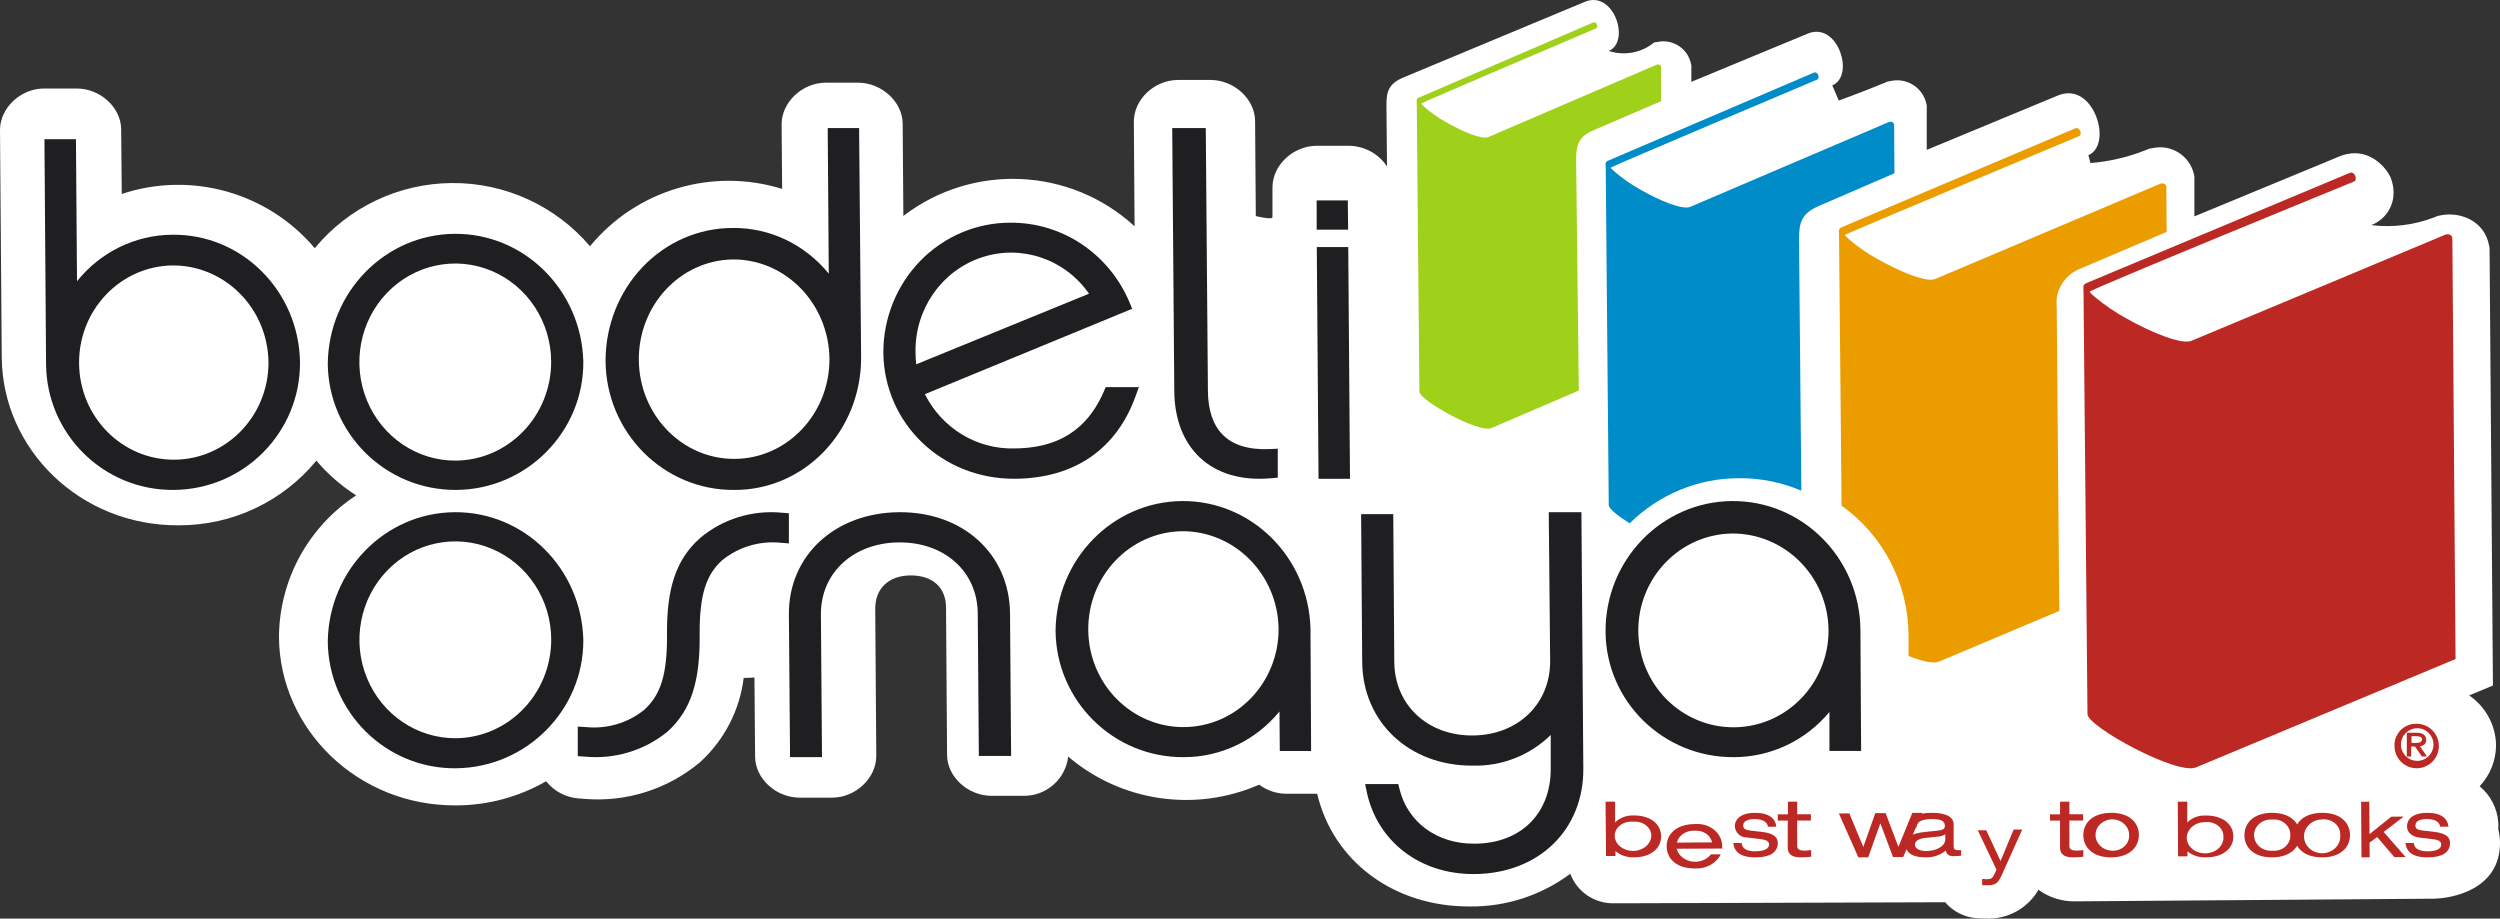 <?xml version="1.0" encoding="UTF-8"?>
<svg width="215px" height="79px" viewBox="0 0 215 79" version="1.1" xmlns="http://www.w3.org/2000/svg" xmlns:xlink="http://www.w3.org/1999/xlink">
    <rect x="0" y="0" width="215" height="79" fill="#333333" stroke="none"/>
    <!-- Generator: Sketch 54 (76480) - https://sketchapp.com -->
    <title>logo-BodeliOsnaya</title>
    <desc>Created with Sketch.</desc>
    <g id="Ecommerce" stroke="none" stroke-width="1" fill="none" fill-rule="evenodd">
        <g id="Inicio" transform="translate(-25, -6)">
            <g id="header">
                <g id="logo-BodeliOsnaya" transform="translate(25, 6)">
                    <g id="LogoBodeli">
                        <path d="M180.247,9.958 C180.838,11.42 180.599,12.927 179.601,13.349 L179.779,14.022 C181.411,13.891 183.014,13.516 184.535,12.91 L184.819,12.788 L185.126,12.738 C186.73,12.382 188.32,13.39 188.678,14.99 L188.717,15.195 L188.717,18.61 L200.983,13.538 C203.726,12.293 205.326,14.651 205.566,15.207 C205.798,15.748 205.888,16.339 205.828,16.925 C205.699,18.028 204.964,18.968 203.921,19.36 C205.751,19.586 207.609,19.359 209.329,18.698 L209.658,18.565 L210.015,18.498 C211.649,18.22 213.651,19.015 214.052,21.073 L214.102,21.317 L214.392,58.955 L212.346,59.806 C213.758,60.768 214.62,62.349 214.66,64.054 C214.663,65.378 214.158,66.653 213.249,67.618 C214.176,68.384 214.753,69.491 214.849,70.688 C214.869,70.891 214.869,71.096 214.849,71.299 C214.945,71.672 214.995,72.055 215,72.439 C215.028,76.515 210.88,77.271 209.251,77.288 L178.513,77.516 C177.364,77.547 176.236,77.197 175.307,76.52 C174.386,78.124 172.642,79.079 170.791,78.995 C170.512,78.995 170.234,78.995 169.927,78.961 C168.901,78.866 167.953,78.375 167.284,77.594 C167.134,77.594 166.989,77.594 166.866,77.594 C165.979,77.594 139.462,77.683 139.462,77.683 L138.709,77.683 C137.075,77.684 135.613,76.67 135.046,75.142 C132.564,76.996 129.539,77.985 126.437,77.955 C119.881,78 114.639,74.063 113.279,68.263 L110.647,68.263 C109.797,68.265 108.968,67.99 108.289,67.479 C102.803,69.886 96.42,68.948 91.863,65.066 C91.643,66.982 90.022,68.431 88.089,68.441 L85.273,68.441 C83.249,68.441 81.454,66.812 81.448,64.922 L81.359,52.266 C81.359,50.52 80.205,49.486 78.326,49.486 C76.447,49.486 75.27,50.598 75.27,52.339 L75.36,65.016 C75.36,66.907 73.609,68.58 71.59,68.597 L68.769,68.597 C66.74,68.597 64.95,66.968 64.939,65.077 L64.883,58.266 C64.883,58.266 64.264,58.305 63.957,58.305 C63.614,61.081 62.289,63.643 60.222,65.533 C57.454,67.867 53.87,69.007 50.258,68.703 L49.673,68.658 C48.608,68.554 47.631,68.024 46.963,67.19 C44.618,68.539 41.96,69.254 39.252,69.264 C30.755,69.331 24.053,62.703 23.992,54.807 C24.013,49.886 26.506,45.303 30.632,42.602 C29.347,41.784 28.193,40.778 27.209,39.616 C24.311,43.14 19.98,45.181 15.411,45.177 C6.864,45.249 0.212,38.605 0.151,30.742 L0,11.186 C0,9.296 1.751,7.622 3.775,7.611 L6.596,7.611 C8.62,7.611 10.41,9.24 10.421,11.131 L10.471,16.68 C16.44,14.697 23.017,16.546 27.069,21.345 C29.974,17.826 34.294,15.773 38.864,15.741 C43.435,15.708 47.784,17.7 50.738,21.178 C54.727,16.334 61.262,14.383 67.264,16.246 L67.219,10.686 C67.219,8.801 68.975,7.122 71.005,7.111 L73.793,7.111 C75.811,7.111 77.612,8.74 77.629,10.63 L77.69,18.571 C83.652,14.004 92.045,14.379 97.573,19.46 L97.511,10.452 C97.511,8.568 99.256,6.894 101.28,6.877 L104.102,6.877 C106.126,6.877 107.915,8.506 107.938,10.391 L107.999,18.582 C107.999,18.582 109.437,18.938 109.432,18.676 L109.432,16.118 C109.432,14.222 111.183,12.56 113.207,12.538 L115.994,12.538 C117.319,12.546 118.552,13.211 119.284,14.311 L119.234,9.029 C119.234,7.872 119.423,7.189 120.711,6.655 L136.301,0.155 C138.782,-0.879 140.254,3.58 138.352,4.381 C139.693,4.821 141.166,4.546 142.255,3.652 L142.506,3.613 C143.139,3.471 143.803,3.586 144.351,3.934 C144.898,4.282 145.284,4.833 145.422,5.465 L145.456,5.637 L145.456,7.038 L155.442,2.902 C156.729,2.346 157.778,3.241 158.229,4.403 C158.681,5.565 158.569,6.927 157.577,7.344 L158.135,8.645 C158.135,8.645 159.952,8 162.093,7.116 L162.339,7.011 L162.601,6.966 C163.267,6.819 163.964,6.942 164.54,7.308 C165.115,7.674 165.52,8.253 165.667,8.918 L165.701,9.09 L165.701,12.888 L177.025,8.195 C178.48,7.628 179.667,8.529 180.247,9.958 Z" id="Path" fill="#FFFFFF" fill-rule="nonzero"></path>
                        <path d="M135.778,33.588 L128.259,36.814 C127.185,37.288 122.078,34.418 122.067,33.694 L121.842,8.899 C121.842,8.676 121.777,8.498 122.008,8.397 L137.002,1.94 C137.297,1.795 137.491,2.335 137.26,2.441 C137.26,2.441 122.185,8.854 122.223,8.905 C122.26,8.955 122.314,9.027 122.518,9.217 C123.072,9.694 123.669,10.114 124.301,10.47 C125.805,11.345 127.464,12.019 128.001,11.785 C129.859,10.994 140.638,6.358 142.501,5.55 C142.705,5.511 142.823,5.584 142.856,5.762 L142.856,8.698 L137.04,11.206 C135.735,11.763 135.541,12.504 135.547,13.741 L135.778,33.588 Z" id="Path" fill="#9FD11B" fill-rule="nonzero"></path>
                        <path d="M140.151,45.006 C139.116,44.358 138.358,43.739 138.352,43.443 L138.092,14.409 C138.092,14.153 138,13.946 138.282,13.823 C140.199,12.997 155.978,6.252 155.978,6.252 C156.325,6.085 156.552,6.721 156.287,6.838 C156.287,6.838 138.498,14.354 138.52,14.415 C138.542,14.476 138.639,14.566 138.883,14.783 C139.533,15.344 140.235,15.836 140.979,16.252 C142.745,17.285 144.717,18.066 145.351,17.793 C147.517,16.866 160.246,11.433 162.478,10.479 C162.716,10.44 162.857,10.523 162.895,10.736 L162.922,14.901 L156.466,17.692 C154.938,18.346 154.711,19.111 154.716,20.624 L154.916,42.198 C153.211,41.472 151.382,41.108 149.538,41.126 C146.04,41.124 142.677,42.514 140.151,45.006 L140.151,45.006 Z" id="Path" fill="#008CC9" fill-rule="nonzero"></path>
                        <path d="M177.099,52.537 L166.736,56.906 C166.271,57.104 165.281,56.861 164.136,56.41 L164.136,54.544 C164.078,50.128 161.934,46.01 158.376,43.488 L158.155,20.196 C158.155,19.903 158.072,19.672 158.381,19.542 C160.561,18.612 178.466,11.04 178.466,11.04 C178.853,10.865 179.113,11.57 178.814,11.699 C178.814,11.699 158.625,20.157 158.653,20.202 C158.68,20.247 158.78,20.371 159.056,20.619 C159.798,21.244 160.597,21.795 161.441,22.265 C163.449,23.393 165.679,24.306 166.421,23.996 L185.824,15.782 C186.101,15.736 186.261,15.827 186.306,16.069 L186.333,19.943 L178.892,23.111 C177.835,23.524 177.07,24.473 176.878,25.609 C176.86,25.896 176.86,26.184 176.878,26.472 L177.099,52.537 Z" id="Path" fill="#EB9D00" fill-rule="nonzero"></path>
                        <path d="M211.178,56.676 L210.903,20.479 C210.852,20.213 210.673,20.106 210.342,20.162 C207.498,21.35 191.27,28.148 188.465,29.308 C187.652,29.647 185.139,28.668 182.856,27.379 C181.904,26.857 181.004,26.243 180.169,25.546 C179.86,25.269 179.788,25.235 179.72,25.083 C179.653,24.93 202.45,15.609 202.45,15.609 C202.792,15.468 202.5,14.676 202.063,14.874 L179.429,24.347 C179.075,24.495 179.182,24.755 179.182,25.083 C179.182,25.128 179.524,61.421 179.524,61.421 C179.524,62.479 187.203,66.687 188.852,65.997 C191.921,64.724 211.178,56.676 211.178,56.676 Z" id="Path" fill="#BC2824" fill-rule="nonzero"></path>
                        <path d="M14.961,42.133 C8.903,42.199 4.005,37.312 3.962,31.324 L3.822,11.97 L6.532,11.97 L6.623,24.187 C8.636,21.676 11.631,20.21 14.8,20.186 C20.788,20.106 25.709,25.013 25.8,31.154 C25.843,37.141 21.019,42.083 14.961,42.133 Z M14.816,22.827 C10.337,22.9 6.755,26.67 6.801,31.264 C6.846,35.859 10.5,39.554 14.98,39.534 C19.46,39.514 23.084,35.787 23.09,31.192 C23.055,26.54 19.352,22.797 14.816,22.827 Z" id="Shape" fill="#1F1E21"></path>
                        <path d="M50.166,31.083 C50.215,37.109 45.315,42.089 39.245,42.133 C33.175,42.177 28.227,37.286 28.189,31.254 C28.268,25.109 33.115,20.156 39.096,20.109 C45.077,20.063 49.996,24.939 50.166,31.083 Z M47.401,31.083 C47.379,27.654 45.349,24.577 42.257,23.286 C39.166,21.996 35.622,22.747 33.28,25.189 C30.937,27.631 30.258,31.282 31.558,34.44 C32.858,37.598 35.881,39.64 39.218,39.613 C43.753,39.558 47.401,35.765 47.401,31.105 L47.401,31.083 Z" id="Shape" fill="#1F1E21"></path>
                        <path d="M74.056,30.861 C74.038,33.869 72.879,36.748 70.834,38.862 C68.788,40.976 66.023,42.152 63.148,42.133 C57.062,42.184 52.121,37.189 52.078,31.042 C52.075,28.012 53.223,25.105 55.268,22.96 C57.314,20.815 60.09,19.609 62.986,19.606 C66.169,19.561 69.206,21 71.275,23.533 L71.183,11.012 L73.883,11.012 L74.056,30.861 Z M63.002,22.312 C58.492,22.39 54.89,26.265 54.94,30.984 C54.991,35.703 58.675,39.492 63.185,39.465 C67.695,39.437 71.336,35.603 71.334,30.884 C71.289,26.112 67.562,22.278 63.002,22.312 Z" id="Shape" fill="#1F1E21"></path>
                        <path d="M87.298,41.175 C81.012,41.22 76.042,36.433 75.967,30.332 C75.961,27.366 77.11,24.52 79.159,22.422 C81.208,20.324 83.989,19.147 86.888,19.152 C91.341,19.12 95.379,21.819 97.14,26.003 L97.367,26.556 L79.539,33.899 C81.023,36.85 84.034,38.666 87.277,38.564 C91.842,38.531 93.854,36.14 94.939,33.65 L95.095,33.291 L97.944,33.291 L97.664,34.059 C96.04,38.592 92.441,41.131 87.298,41.175 Z M78.794,31.331 L93.655,25.258 C91.566,22.258 87.812,20.997 84.392,22.146 C80.971,23.296 78.679,26.588 78.735,30.271 C78.736,30.625 78.755,30.979 78.794,31.331 L78.794,31.331 Z" id="Shape" fill="#1F1E21"></path>
                        <path d="M109.202,38.621 L109.889,38.587 L109.889,41.08 L109.312,41.13 C104.054,41.599 101.025,38.409 100.99,33.663 L100.811,11.012 L103.697,11.012 L103.881,33.663 C103.922,36.82 105.457,38.783 109.202,38.621 Z" id="Path" fill="#1F1E21"></path>
                        <path d="M50.166,55.007 C50.21,61.032 45.315,65.994 39.24,66.072 C33.164,66.149 28.248,61.209 28.189,55.184 C28.266,49.045 33.112,44.097 39.093,44.049 C45.075,44.001 49.996,48.87 50.166,55.007 L50.166,55.007 Z M47.406,55.007 C47.4,51.579 45.38,48.494 42.29,47.193 C39.2,45.892 35.651,46.631 33.3,49.066 C30.949,51.501 30.261,55.15 31.558,58.309 C32.854,61.468 35.878,63.513 39.218,63.488 C43.739,63.434 47.383,59.67 47.406,55.029 L47.406,55.007 Z" id="Shape" fill="#1F1E21"></path>
                        <path d="M50.274,65.068 L49.689,65.03 L49.689,62.489 L50.38,62.528 C52.186,62.714 53.992,62.183 55.395,61.052 C56.783,59.801 57.39,58.08 57.362,54.584 C57.329,50.623 58.115,48.137 60.199,46.279 C62.146,44.634 64.696,43.844 67.254,44.094 L67.844,44.143 L67.844,46.733 L67.148,46.678 C65.341,46.495 63.535,47.028 62.133,48.159 C60.751,49.377 60.143,51.12 60.171,54.584 C60.204,58.572 59.463,61.074 57.385,62.937 C55.401,64.553 52.84,65.32 50.274,65.068 Z" id="Path" fill="#1F1E21"></path>
                        <path d="M115.939,19.751 L113.233,19.751 L113.233,17.236 L115.912,17.236 L115.939,19.751 Z M116.1,41.176 L113.394,41.176 L113.244,21.248 L115.95,21.248 L116.1,41.176 Z" id="Shape" fill="#1F1E21"></path>
                        <path d="M86.862,52.751 L86.956,65.013 L84.18,65.013 L84.086,52.751 C84.059,49.158 81.234,46.62 77.315,46.647 C73.396,46.673 70.571,49.266 70.598,52.848 L70.692,65.115 L67.944,65.115 L67.845,52.848 C67.801,47.797 71.791,44.092 77.32,44.049 C82.85,44.006 86.818,47.679 86.862,52.751 Z" id="Path" fill="#1F1E21"></path>
                        <path d="M112.756,64.588 L110.062,64.588 L110.035,61.189 C107.993,63.681 104.985,65.118 101.818,65.115 C95.746,65.165 90.821,60.263 90.778,54.23 C90.855,48.09 95.688,43.14 101.655,43.091 C107.622,43.043 112.531,47.914 112.702,54.052 L112.756,64.588 Z M101.651,45.685 C97.146,45.755 93.544,49.559 93.591,54.195 C93.638,58.832 97.317,62.557 101.823,62.53 C106.328,62.503 109.965,58.733 109.959,54.097 C109.906,49.42 106.196,45.663 101.651,45.685 L101.651,45.685 Z" id="Shape" fill="#1F1E21"></path>
                        <path d="M136.166,66.089 C136.205,71.362 132.333,75.125 126.808,75.169 C122.093,75.208 118.457,72.349 117.548,68.14 L117.401,67.432 L120.253,67.432 L120.368,67.895 C121.058,70.682 123.555,72.583 126.792,72.555 C130.773,72.555 133.363,69.98 133.363,66.134 L133.363,63.207 C131.571,64.958 129.165,65.907 126.682,65.844 C121.206,65.888 117.187,62.109 117.149,56.925 L117.056,44.216 L119.821,44.216 L119.908,56.925 C119.941,60.648 122.789,63.28 126.66,63.252 C130.532,63.224 133.341,60.543 133.313,56.819 L133.193,44.048 L136.002,44.048 L136.166,66.089 Z" id="Path" fill="#1F1E21"></path>
                        <path d="M160.056,64.583 L157.331,64.583 L157.331,61.231 C155.286,63.692 152.283,65.112 149.118,65.115 C143.038,65.159 138.121,60.31 138.078,54.342 C138.031,48.177 142.899,43.14 148.951,43.091 C155.004,43.043 159.949,48.001 159.996,54.166 L160.056,64.583 Z M148.951,45.883 C144.449,45.953 140.848,49.716 140.895,54.302 C140.942,58.888 144.62,62.573 149.123,62.547 C153.626,62.52 157.261,58.791 157.255,54.205 C157.208,49.575 153.496,45.856 148.951,45.883 Z" id="Shape" fill="#1F1E21"></path>
                        <path d="M138.12,73.617 L138.929,73.617 L138.929,73.184 L138.929,73.184 C139.348,73.561 139.941,73.761 140.548,73.73 C141.841,73.73 142.868,73.056 142.855,71.912 C142.843,70.769 141.804,70.12 140.524,70.13 C139.901,70.099 139.298,70.323 138.899,70.733 L138.899,70.733 L138.899,68.945 L138.078,68.945 L138.12,73.617 Z M142.01,71.907 C141.967,72.617 141.284,73.175 140.451,73.182 C139.617,73.189 138.922,72.642 138.863,71.933 C138.845,71.579 139.008,71.237 139.309,70.994 C139.611,70.751 140.021,70.631 140.433,70.666 C140.839,70.626 141.245,70.737 141.547,70.971 C141.849,71.205 142.018,71.538 142.01,71.886 L142.01,71.907 Z" id="Shape" fill="#BC2824"></path>
                        <path d="M148.108,72.974 L148.108,72.882 C148.142,72.326 147.905,71.784 147.458,71.397 C147.011,71.01 146.399,70.818 145.781,70.869 C144.123,70.869 143.321,71.767 143.333,72.801 C143.346,73.834 144.153,74.705 145.811,74.689 C146.746,74.723 147.609,74.24 147.987,73.472 L147.143,73.472 C146.776,73.951 146.13,74.192 145.493,74.089 C144.855,73.985 144.345,73.555 144.189,72.99 L148.108,72.974 Z M144.208,72.465 C144.369,71.831 145.022,71.397 145.745,71.442 C146.456,71.38 147.103,71.814 147.24,72.443 L144.208,72.465 Z" id="Shape" fill="#BC2824"></path>
                        <path d="M149.067,72.495 C149.157,73.538 150.134,73.739 151.004,73.733 C152.158,73.733 152.894,73.331 152.889,72.495 C152.889,71.989 152.515,71.663 151.57,71.549 L150.54,71.43 C150.033,71.365 149.915,71.229 149.915,70.984 C149.915,70.56 150.449,70.441 150.903,70.441 C151.65,70.441 152.013,70.734 152.04,71.098 L152.761,71.098 C152.691,70.397 152.147,69.898 150.908,69.903 C149.841,69.903 149.189,70.354 149.195,71.087 C149.247,71.624 149.695,72.03 150.225,72.022 L151.41,72.163 C151.992,72.239 152.136,72.386 152.136,72.641 C152.136,72.897 151.912,73.185 150.983,73.212 C150.054,73.239 149.793,72.821 149.787,72.505 L149.067,72.495 Z" id="Path" fill="#BC2824"></path>
                        <path d="M153.758,70.033 L152.889,70.033 L152.889,70.574 L153.746,70.574 L153.746,72.895 C153.746,73.436 154.083,73.739 154.863,73.733 C155.162,73.733 155.46,73.715 155.756,73.679 L155.756,73.106 C155.574,73.132 155.39,73.149 155.206,73.154 C154.798,73.154 154.562,73.062 154.556,72.77 L154.556,70.568 L155.738,70.568 L155.738,70.027 L154.556,70.027 L154.556,68.945 L153.758,68.945 L153.758,70.033 Z" id="Path" fill="#BC2824"></path>
                        <polygon id="Path" fill="#BC2824" points="163.273 72.81 163.255 72.81 162.161 69.926 161.276 69.932 160.248 72.833 160.242 72.833 159.041 69.949 158.144 69.96 159.818 73.733 160.667 73.728 161.701 70.826 161.719 70.826 162.801 73.71 163.673 73.705 165.311 69.903 164.462 69.909"></polygon>
                        <path d="M164.807,71.156 C164.807,70.618 165.396,70.446 166.084,70.441 C166.773,70.436 167.261,70.532 167.261,71.016 C167.261,71.333 167.002,71.403 166.549,71.446 L165.643,71.538 C164.313,71.667 163.878,72 163.878,72.656 C163.878,73.118 164.196,73.731 165.578,73.731 C166.229,73.758 166.864,73.547 167.343,73.145 C167.408,73.543 167.673,73.634 168.067,73.629 C168.264,73.627 168.461,73.612 168.656,73.586 L168.656,73.113 C168.562,73.118 168.467,73.118 168.373,73.113 C168.126,73.113 168.02,73.016 168.014,72.812 L168.014,70.898 C168.014,70.07 166.949,69.893 166.096,69.903 C164.849,69.903 164.143,70.264 164.043,71.151 L164.807,71.156 Z M167.296,72.172 C167.296,72.763 166.555,73.183 165.655,73.188 C165.066,73.188 164.69,72.962 164.684,72.651 C164.678,72.339 165.002,72.113 165.619,72.059 L166.52,71.962 C166.796,71.963 167.067,71.888 167.296,71.747 L167.296,72.172 Z" id="Shape" fill="#BC2824"></path>
                        <path d="M172.046,74.051 L170.819,71.405 L170.089,71.405 L171.701,74.797 L171.554,75.107 C171.35,75.543 171.253,75.614 170.844,75.614 C170.717,75.611 170.59,75.601 170.464,75.584 L170.464,76.127 C170.629,76.127 170.795,76.127 170.951,76.127 C171.564,76.127 171.817,75.995 172.139,75.284 L173.911,71.339 L173.176,71.339 L172.046,74.051 Z" id="Path" fill="#BC2824"></path>
                        <path d="M177.163,70.033 L176.3,70.033 L176.3,70.574 L177.163,70.574 L177.163,72.889 C177.163,73.43 177.494,73.738 178.268,73.733 C178.569,73.736 178.869,73.718 179.167,73.679 L179.167,73.106 C178.983,73.135 178.797,73.152 178.611,73.154 C178.209,73.154 177.973,73.062 177.967,72.776 L177.967,70.568 L179.149,70.568 L179.149,70.027 L177.967,70.027 L177.967,68.945 L177.169,68.945 L177.163,70.033 Z" id="Path" fill="#BC2824"></path>
                        <path d="M179.167,71.835 C179.167,72.865 179.977,73.744 181.567,73.733 C183.158,73.722 183.95,72.833 183.944,71.797 C183.939,70.76 183.14,69.887 181.538,69.903 C179.936,69.92 179.155,70.798 179.167,71.835 Z M183.105,71.802 C183.129,72.181 182.971,72.55 182.674,72.811 C182.378,73.072 181.972,73.197 181.567,73.153 C180.784,73.106 180.185,72.485 180.217,71.755 C180.249,71.025 180.901,70.452 181.686,70.465 C182.47,70.478 183.101,71.071 183.105,71.802 Z" id="Shape" fill="#BC2824"></path>
                        <path d="M187.313,73.647 L188.123,73.647 L188.123,73.214 L188.123,73.214 C188.556,73.577 189.15,73.765 189.756,73.729 C191.051,73.729 192.079,73.054 192.067,71.917 C192.054,70.779 191.014,70.125 189.72,70.135 C189.099,70.101 188.497,70.325 188.105,70.737 L188.105,70.737 L188.105,68.945 L187.289,68.945 L187.313,73.647 Z M191.214,71.942 C191.264,72.493 190.912,73.014 190.328,73.255 C189.744,73.496 189.046,73.407 188.569,73.033 C188.092,72.658 187.934,72.073 188.169,71.558 C188.405,71.043 188.986,70.703 189.635,70.701 C190.046,70.661 190.456,70.774 190.76,71.013 C191.063,71.251 191.229,71.591 191.214,71.942 L191.214,71.942 Z" id="Shape" fill="#BC2824"></path>
                        <path d="M193.022,71.837 C193.022,72.872 193.82,73.749 195.42,73.733 C197.02,73.717 197.806,72.834 197.8,71.805 C197.794,70.775 196.991,69.898 195.391,69.903 C193.79,69.908 193.011,70.802 193.022,71.837 Z M196.968,71.805 C196.987,72.185 196.827,72.553 196.529,72.814 C196.231,73.074 195.826,73.201 195.42,73.159 C194.875,73.205 194.35,72.96 194.063,72.527 C193.775,72.094 193.775,71.547 194.063,71.115 C194.35,70.682 194.875,70.437 195.42,70.483 C195.82,70.442 196.219,70.564 196.516,70.817 C196.812,71.07 196.977,71.43 196.968,71.805 Z" id="Shape" fill="#BC2824"></path>
                        <path d="M197.323,71.834 C197.323,72.871 198.121,73.744 199.729,73.733 C201.337,73.722 202.106,72.833 202.1,71.802 C202.094,70.771 201.296,69.892 199.694,69.903 C198.092,69.914 197.305,70.798 197.323,71.834 Z M201.261,71.802 C201.316,72.398 200.973,72.965 200.397,73.23 C199.821,73.495 199.129,73.405 198.654,73.002 C198.179,72.599 198.017,71.966 198.247,71.407 C198.477,70.848 199.051,70.477 199.694,70.473 C200.098,70.425 200.505,70.545 200.807,70.8 C201.109,71.056 201.274,71.422 201.261,71.802 L201.261,71.802 Z" id="Shape" fill="#BC2824"></path>
                        <polygon id="Path" fill="#BC2824" points="203.778 71.737 203.757 68.945 203.056 68.951 203.087 73.733 203.794 73.728 203.783 72.469 204.433 71.985 205.914 73.712 206.878 73.702 204.993 71.547 206.721 70.225 205.647 70.236"></polygon>
                        <path d="M206.878,72.496 C206.963,73.537 207.945,73.744 208.816,73.733 C209.974,73.733 210.711,73.33 210.7,72.491 C210.7,71.984 210.332,71.663 209.376,71.543 L208.351,71.423 C207.817,71.358 207.727,71.222 207.727,70.982 C207.727,70.551 208.26,70.437 208.714,70.437 C209.461,70.437 209.819,70.731 209.846,71.096 L210.572,71.096 C210.497,70.399 209.958,69.892 208.719,69.903 C207.652,69.903 206.995,70.35 207.006,71.085 C207.006,71.63 207.492,71.957 208.036,72.028 L209.221,72.169 C209.803,72.24 209.937,72.387 209.942,72.638 C209.947,72.889 209.723,73.21 208.789,73.215 C207.855,73.221 207.598,72.829 207.598,72.502 L206.878,72.496 Z" id="Path" fill="#BC2824"></path>
                        <path d="M208.279,65.054 L208.721,65.054 L208.12,64.185 C208.428,64.121 208.678,63.971 208.652,63.598 C208.625,63.225 208.37,63.011 207.832,63.017 L206.986,63.017 L206.986,65.059 L207.359,65.059 L207.359,64.201 L207.689,64.201 L208.279,65.054 Z M207.391,63.891 L207.391,63.315 L207.806,63.315 C208.024,63.315 208.295,63.347 208.295,63.582 C208.295,63.817 208.056,63.891 207.763,63.891 L207.391,63.891 Z M207.843,65.433 C207.076,65.412 206.469,64.777 206.481,64.008 C206.494,63.239 207.122,62.623 207.889,62.628 C208.656,62.633 209.276,63.256 209.279,64.025 C209.278,64.404 209.125,64.766 208.856,65.032 C208.586,65.298 208.221,65.444 207.843,65.438 L207.843,65.433 Z M205.928,64.046 C205.882,64.83 206.318,65.562 207.028,65.894 C207.739,66.225 208.579,66.088 209.148,65.548 C209.716,65.008 209.899,64.175 209.607,63.446 C209.316,62.717 208.61,62.24 207.827,62.243 C207.335,62.228 206.856,62.41 206.499,62.749 C206.141,63.089 205.933,63.558 205.922,64.051 L205.928,64.046 Z" id="Shape" fill="#BC2824"></path>
                    </g>
                </g>
            </g>
        </g>
    </g>
</svg>